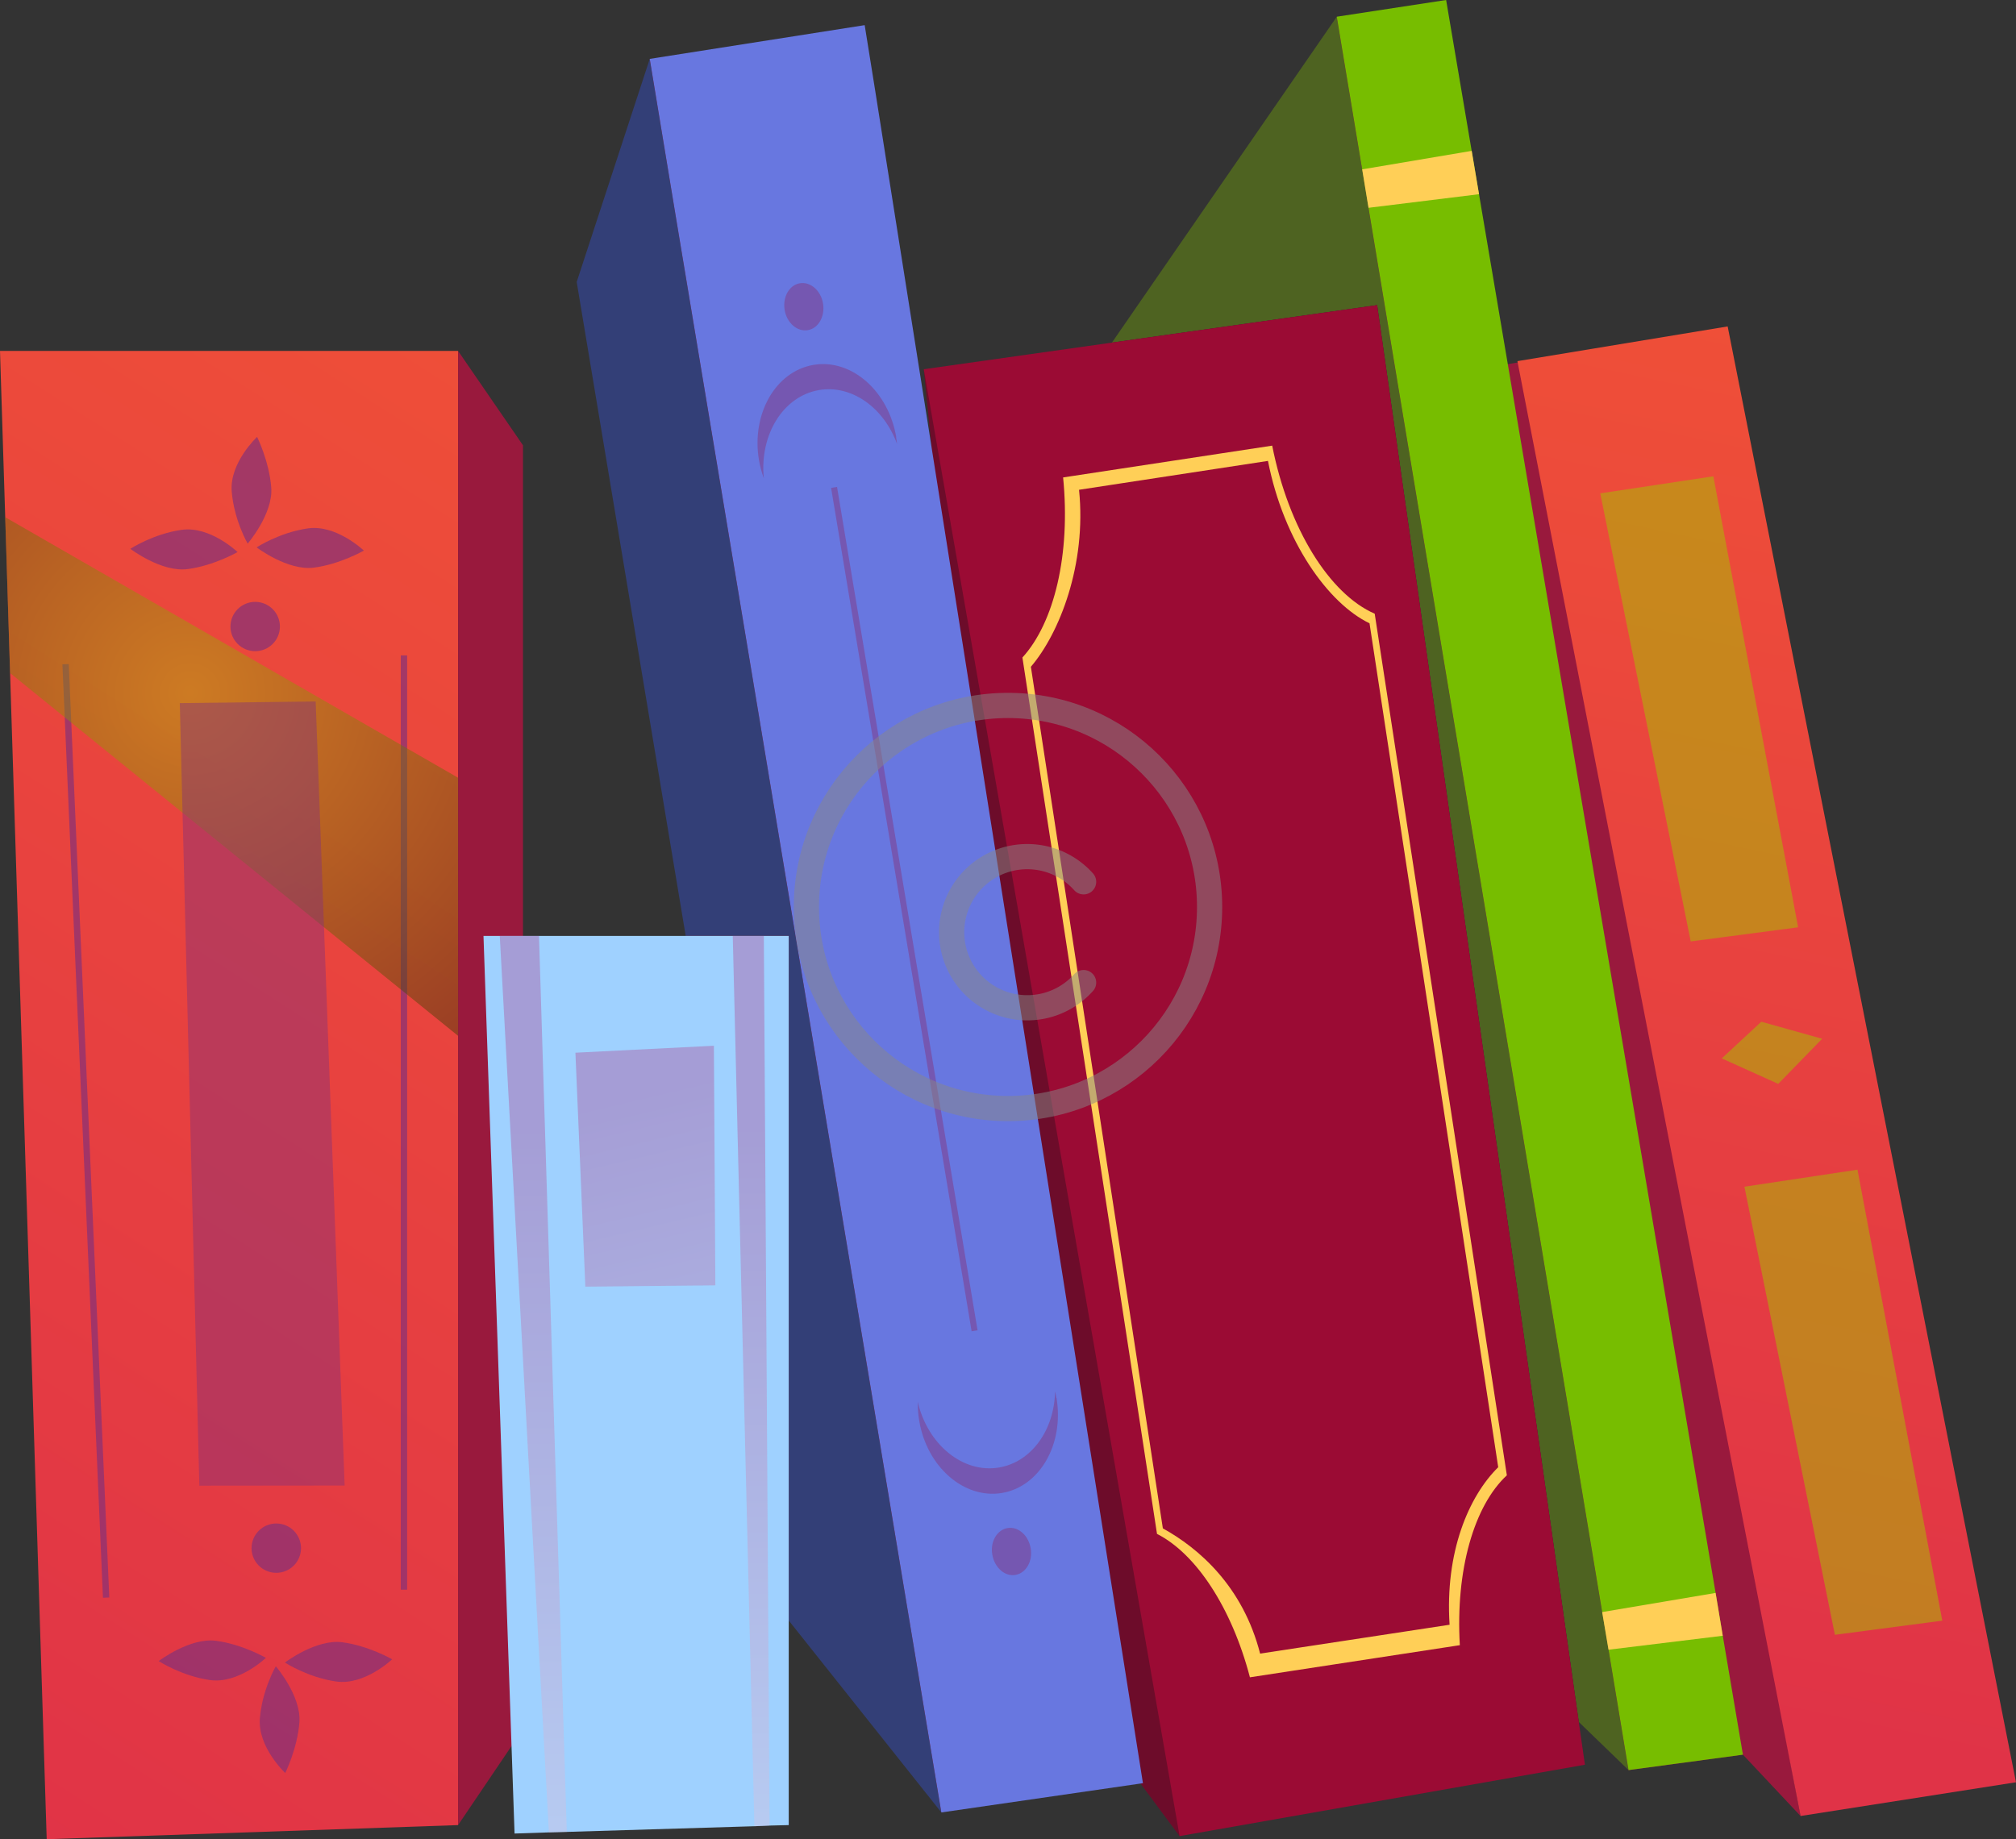 <svg width="80" height="73" viewBox="0 0 80 73" fill="none" xmlns="http://www.w3.org/2000/svg">
<rect x="0" y="0" width="80" height="73" fill="#333333" stroke="none"/>
<path d="M31.299 64.32V37.147H27.211L22.885 11.191L25.784 2.337L26.856 8.822L29.232 23.091L37.356 71.938L31.299 64.32Z" fill="#333F77"/>
<path d="M27.212 37.147H31.299V64.32L29.168 61.641L21.652 67.301L18.178 72.44V13.928L20.754 17.675V43.741L27.715 40.167L27.212 37.147Z" fill="#99193D"/>
<path d="M64.625 70.257L62.649 68.345L54.648 12.112L44.123 13.6L53.047 0.663L54.054 6.723L54.306 8.249L63.579 63.985L63.831 65.479L64.625 70.257Z" fill="#4E6321"/>
<path d="M54.648 12.112L62.648 68.344L60.582 66.342L46.808 72.878L45.258 70.791L42.043 66.458L37.355 71.938L29.231 23.091L26.855 8.822L25.783 2.337L36.974 17.798L36.657 14.655L39.156 20.811L44.122 13.599L54.648 12.112Z" fill="#6D0C2A"/>
<path d="M71.45 72.079L69.164 69.645L64.625 70.257L63.831 65.479L63.579 63.985L54.306 8.249L54.054 6.723L53.047 0.663L58.671 14.655L59.834 14.456L60.583 14.321L71.45 72.079Z" fill="#99193D"/>
<path d="M62.894 70.044L46.809 72.877L37.278 18.21L36.658 14.655L44.123 13.599L54.648 12.112L62.649 68.344L62.894 70.044Z" fill="#9B0B34"/>
<path d="M45.355 70.778L45.258 70.791L37.355 71.938L29.231 23.091L26.855 8.822L25.783 2.337L34.313 0.998L34.72 3.535L36.812 16.761L36.974 17.798L45.355 70.778Z" fill="#6877E0"/>
<path d="M71.451 72.079L60.215 14.334L68.558 12.956L80 70.74L71.451 72.079Z" fill="url(#paint0_linear_6003_219)"/>
<path d="M18.177 13.928V72.44L14.271 72.575L1.853 73L0.4 26.716L0.207 20.528L0 13.928H18.177Z" fill="url(#paint1_linear_6003_219)"/>
<g style="mix-blend-mode:multiply" opacity="0.7">
<path d="M9.828 21.577C9.828 21.577 9.285 20.644 9.195 19.504C9.104 18.364 10.202 17.34 10.202 17.34C10.202 17.34 10.686 18.313 10.764 19.356C10.841 20.399 9.828 21.577 9.828 21.577Z" fill="#843178"/>
</g>
<g style="mix-blend-mode:multiply" opacity="0.7">
<path d="M10.184 21.726C10.184 21.726 11.088 21.133 12.218 20.972C13.354 20.811 14.439 21.854 14.439 21.854C14.439 21.854 13.496 22.395 12.457 22.53C11.417 22.666 10.184 21.726 10.184 21.726Z" fill="#843178"/>
</g>
<g style="mix-blend-mode:multiply" opacity="0.7">
<path d="M5.172 21.783C5.172 21.783 6.076 21.191 7.206 21.03C8.342 20.869 9.427 21.912 9.427 21.912C9.427 21.912 8.484 22.453 7.445 22.588C6.405 22.724 5.172 21.783 5.172 21.783Z" fill="#843178"/>
</g>
<g style="mix-blend-mode:multiply" opacity="0.7">
<path d="M10.945 66.136C10.945 66.136 10.402 67.07 10.312 68.209C10.222 69.349 11.319 70.373 11.319 70.373C11.319 70.373 11.804 69.401 11.881 68.358C11.959 67.314 10.945 66.136 10.945 66.136Z" fill="#843178"/>
</g>
<g style="mix-blend-mode:multiply" opacity="0.7">
<path d="M11.307 65.988C11.307 65.988 12.211 66.58 13.341 66.741C14.471 66.902 15.562 65.859 15.562 65.859C15.562 65.859 14.619 65.318 13.58 65.183C12.54 65.048 11.307 65.988 11.307 65.988Z" fill="#843178"/>
</g>
<g style="mix-blend-mode:multiply" opacity="0.7">
<path d="M6.297 65.93C6.297 65.93 7.201 66.522 8.331 66.683C9.467 66.844 10.552 65.801 10.552 65.801C10.552 65.801 9.609 65.26 8.57 65.125C7.53 64.99 6.297 65.93 6.297 65.93Z" fill="#843178"/>
</g>
<g style="mix-blend-mode:multiply" opacity="0.7">
<path d="M11.945 61.448C11.945 61.989 11.506 62.427 10.964 62.427C10.421 62.427 9.982 61.989 9.982 61.448C9.982 60.907 10.421 60.469 10.964 60.469C11.506 60.469 11.945 60.907 11.945 61.448Z" fill="#843178"/>
</g>
<g style="mix-blend-mode:multiply" opacity="0.7">
<path d="M10.126 25.846C10.668 25.846 11.108 25.408 11.108 24.868C11.108 24.327 10.668 23.889 10.126 23.889C9.584 23.889 9.145 24.327 9.145 24.868C9.145 25.408 9.584 25.846 10.126 25.846Z" fill="#843178"/>
</g>
<g style="mix-blend-mode:multiply" opacity="0.7">
<path d="M16.156 26.014H15.904V63.097H16.156V26.014Z" fill="#843178"/>
</g>
<g style="mix-blend-mode:multiply" opacity="0.7">
<path d="M2.728 26.358L2.477 26.369L4.086 63.417L4.337 63.406L2.728 26.358Z" fill="#843178"/>
</g>
<path style="mix-blend-mode:screen" opacity="0.42" d="M18.178 30.869V41.114L0.401 26.716L0.207 20.528L18.178 30.869Z" fill="url(#paint2_radial_6003_219)"/>
<path d="M31.299 37.147V72.44L30.538 72.459L29.937 72.485L22.492 72.71L21.781 72.73L20.419 72.775L19.186 37.147H31.299Z" fill="#9FD1FF"/>
<path style="mix-blend-mode:multiply" opacity="0.34" d="M22.492 72.71L21.782 72.73L19.832 37.147H21.388L22.492 72.71Z" fill="url(#paint3_linear_6003_219)"/>
<path style="mix-blend-mode:multiply" opacity="0.34" d="M30.538 72.459L29.937 72.485L29.078 37.147H30.311L30.538 72.459Z" fill="url(#paint4_linear_6003_219)"/>
<path style="mix-blend-mode:multiply" opacity="0.34" d="M22.834 41.783L23.228 51.069L28.387 51.017L28.329 41.507L22.834 41.783Z" fill="url(#paint5_linear_6003_219)"/>
<g style="mix-blend-mode:multiply" opacity="0.45">
<path d="M7.135 27.907L12.527 27.843L13.676 58.963L7.91 58.969L7.135 27.907Z" fill="#843178"/>
</g>
<path d="M59.796 58.557L54.552 24.359C52.764 23.58 51.136 20.991 50.484 17.688L42.187 18.95C42.49 22.009 41.831 24.72 40.572 26.098L45.913 60.882C47.462 61.667 48.876 63.812 49.6 66.574L57.93 65.299C57.755 62.324 58.491 59.761 59.802 58.551L59.796 58.557ZM50.006 65.64C49.322 62.955 47.559 61.442 46.145 60.663L40.908 26.465C42.038 25.145 43.123 22.408 42.819 19.44L50.316 18.294C50.943 21.5 52.718 23.96 54.346 24.739L59.453 58.235C58.278 59.394 57.336 61.609 57.523 64.488L50 65.634L50.006 65.64Z" fill="#FFCF57"/>
<path d="M69.164 69.645L64.625 70.257L63.831 65.479L63.579 63.985L54.306 8.248L54.054 6.722L53.047 0.663L57.386 0L58.4 5.988L58.691 7.708L59.834 14.456L68.08 63.225L68.364 64.925L69.164 69.645Z" fill="#77BD00"/>
<path d="M58.691 7.708L54.306 8.248L54.055 6.722L58.401 5.988L58.691 7.708Z" fill="#FFCF57"/>
<path d="M68.363 64.925L63.83 65.479L63.578 63.985L68.079 63.225L68.363 64.925Z" fill="#FFCF57"/>
<g style="mix-blend-mode:screen" opacity="0.51">
<path d="M63.502 19.581L67.99 18.905L71.354 36.806L67.092 37.366L63.502 19.581Z" fill="#A4C200"/>
</g>
<g style="mix-blend-mode:screen" opacity="0.51">
<path d="M69.223 47.102L73.71 46.426L77.075 64.326L72.813 64.887L69.223 47.102Z" fill="#A4C200"/>
</g>
<g style="mix-blend-mode:screen" opacity="0.51">
<path d="M69.893 40.553L68.324 42.009L70.565 43.02L72.308 41.23L69.893 40.553Z" fill="#A4C200"/>
</g>
<g style="mix-blend-mode:multiply" opacity="0.45">
<path d="M35.56 17.36C35.573 17.45 35.586 17.54 35.599 17.624C35.075 16.188 33.81 15.267 32.512 15.48C31.078 15.718 30.136 17.257 30.31 18.983C30.226 18.751 30.161 18.513 30.116 18.255C29.813 16.42 30.781 14.733 32.286 14.482C33.79 14.231 35.256 15.518 35.566 17.354L35.56 17.36Z" fill="#843178"/>
<path d="M33.216 19.326L32.98 19.365L38.556 52.84L38.792 52.801L33.216 19.326Z" fill="#843178"/>
<path d="M32.66 12.048C32.744 12.563 32.473 13.039 32.053 13.104C31.634 13.175 31.22 12.814 31.136 12.299C31.052 11.784 31.324 11.307 31.743 11.243C32.163 11.172 32.576 11.533 32.66 12.048Z" fill="#843178"/>
<path d="M41.92 55.486C41.907 55.395 41.887 55.305 41.868 55.222C41.842 56.748 40.938 58.029 39.64 58.248C38.207 58.486 36.812 57.334 36.418 55.64C36.418 55.885 36.431 56.136 36.476 56.387C36.78 58.222 38.252 59.504 39.756 59.259C41.261 59.008 42.23 57.321 41.926 55.486H41.92Z" fill="#843178"/>
<path d="M40.9 61.455C40.816 60.94 40.403 60.579 39.983 60.65C39.564 60.721 39.286 61.191 39.377 61.706C39.467 62.221 39.874 62.582 40.293 62.511C40.713 62.44 40.991 61.97 40.9 61.455Z" fill="#843178"/>
</g>
<defs>
<linearGradient id="paint0_linear_6003_219" x1="64.832" y1="67.417" x2="88.434" y2="-44.54" gradientUnits="userSpaceOnUse">
<stop stop-color="#E03347"/>
<stop offset="1" stop-color="#FF6E27"/>
</linearGradient>
<linearGradient id="paint1_linear_6003_219" x1="-7.284" y1="68.641" x2="62.858" y2="-41.03" gradientUnits="userSpaceOnUse">
<stop stop-color="#E03347"/>
<stop offset="1" stop-color="#FF6E27"/>
</linearGradient>
<radialGradient id="paint2_radial_6003_219" cx="0" cy="0" r="1" gradientUnits="userSpaceOnUse" gradientTransform="translate(7.555 27.482) scale(24.286 24.217)">
<stop stop-color="#A4C200"/>
<stop offset="1"/>
</radialGradient>
<linearGradient id="paint3_linear_6003_219" x1="21.13" y1="44.913" x2="21.265" y2="86.355" gradientUnits="userSpaceOnUse">
<stop stop-color="#B03986"/>
<stop offset="1" stop-color="white"/>
</linearGradient>
<linearGradient id="paint4_linear_6003_219" x1="29.776" y1="44.855" x2="29.91" y2="86.001" gradientUnits="userSpaceOnUse">
<stop stop-color="#B03986"/>
<stop offset="1" stop-color="white"/>
</linearGradient>
<linearGradient id="paint5_linear_6003_219" x1="25.146" y1="43.644" x2="33.759" y2="79.991" gradientUnits="userSpaceOnUse">
<stop stop-color="#B03986"/>
<stop offset="1" stop-color="white"/>
</linearGradient>
</defs>
<circle cx="40" cy="36" r="8" fill="none" stroke="#888" stroke-linecap="round" stroke-linejoin="round" stroke-width="1" opacity="0.5"/><path d="M43,39a3,3,0,1,1,0-4" fill="none" stroke="#888" stroke-linecap="round" stroke-linejoin="round" stroke-width="1" opacity="0.5"/></svg>
